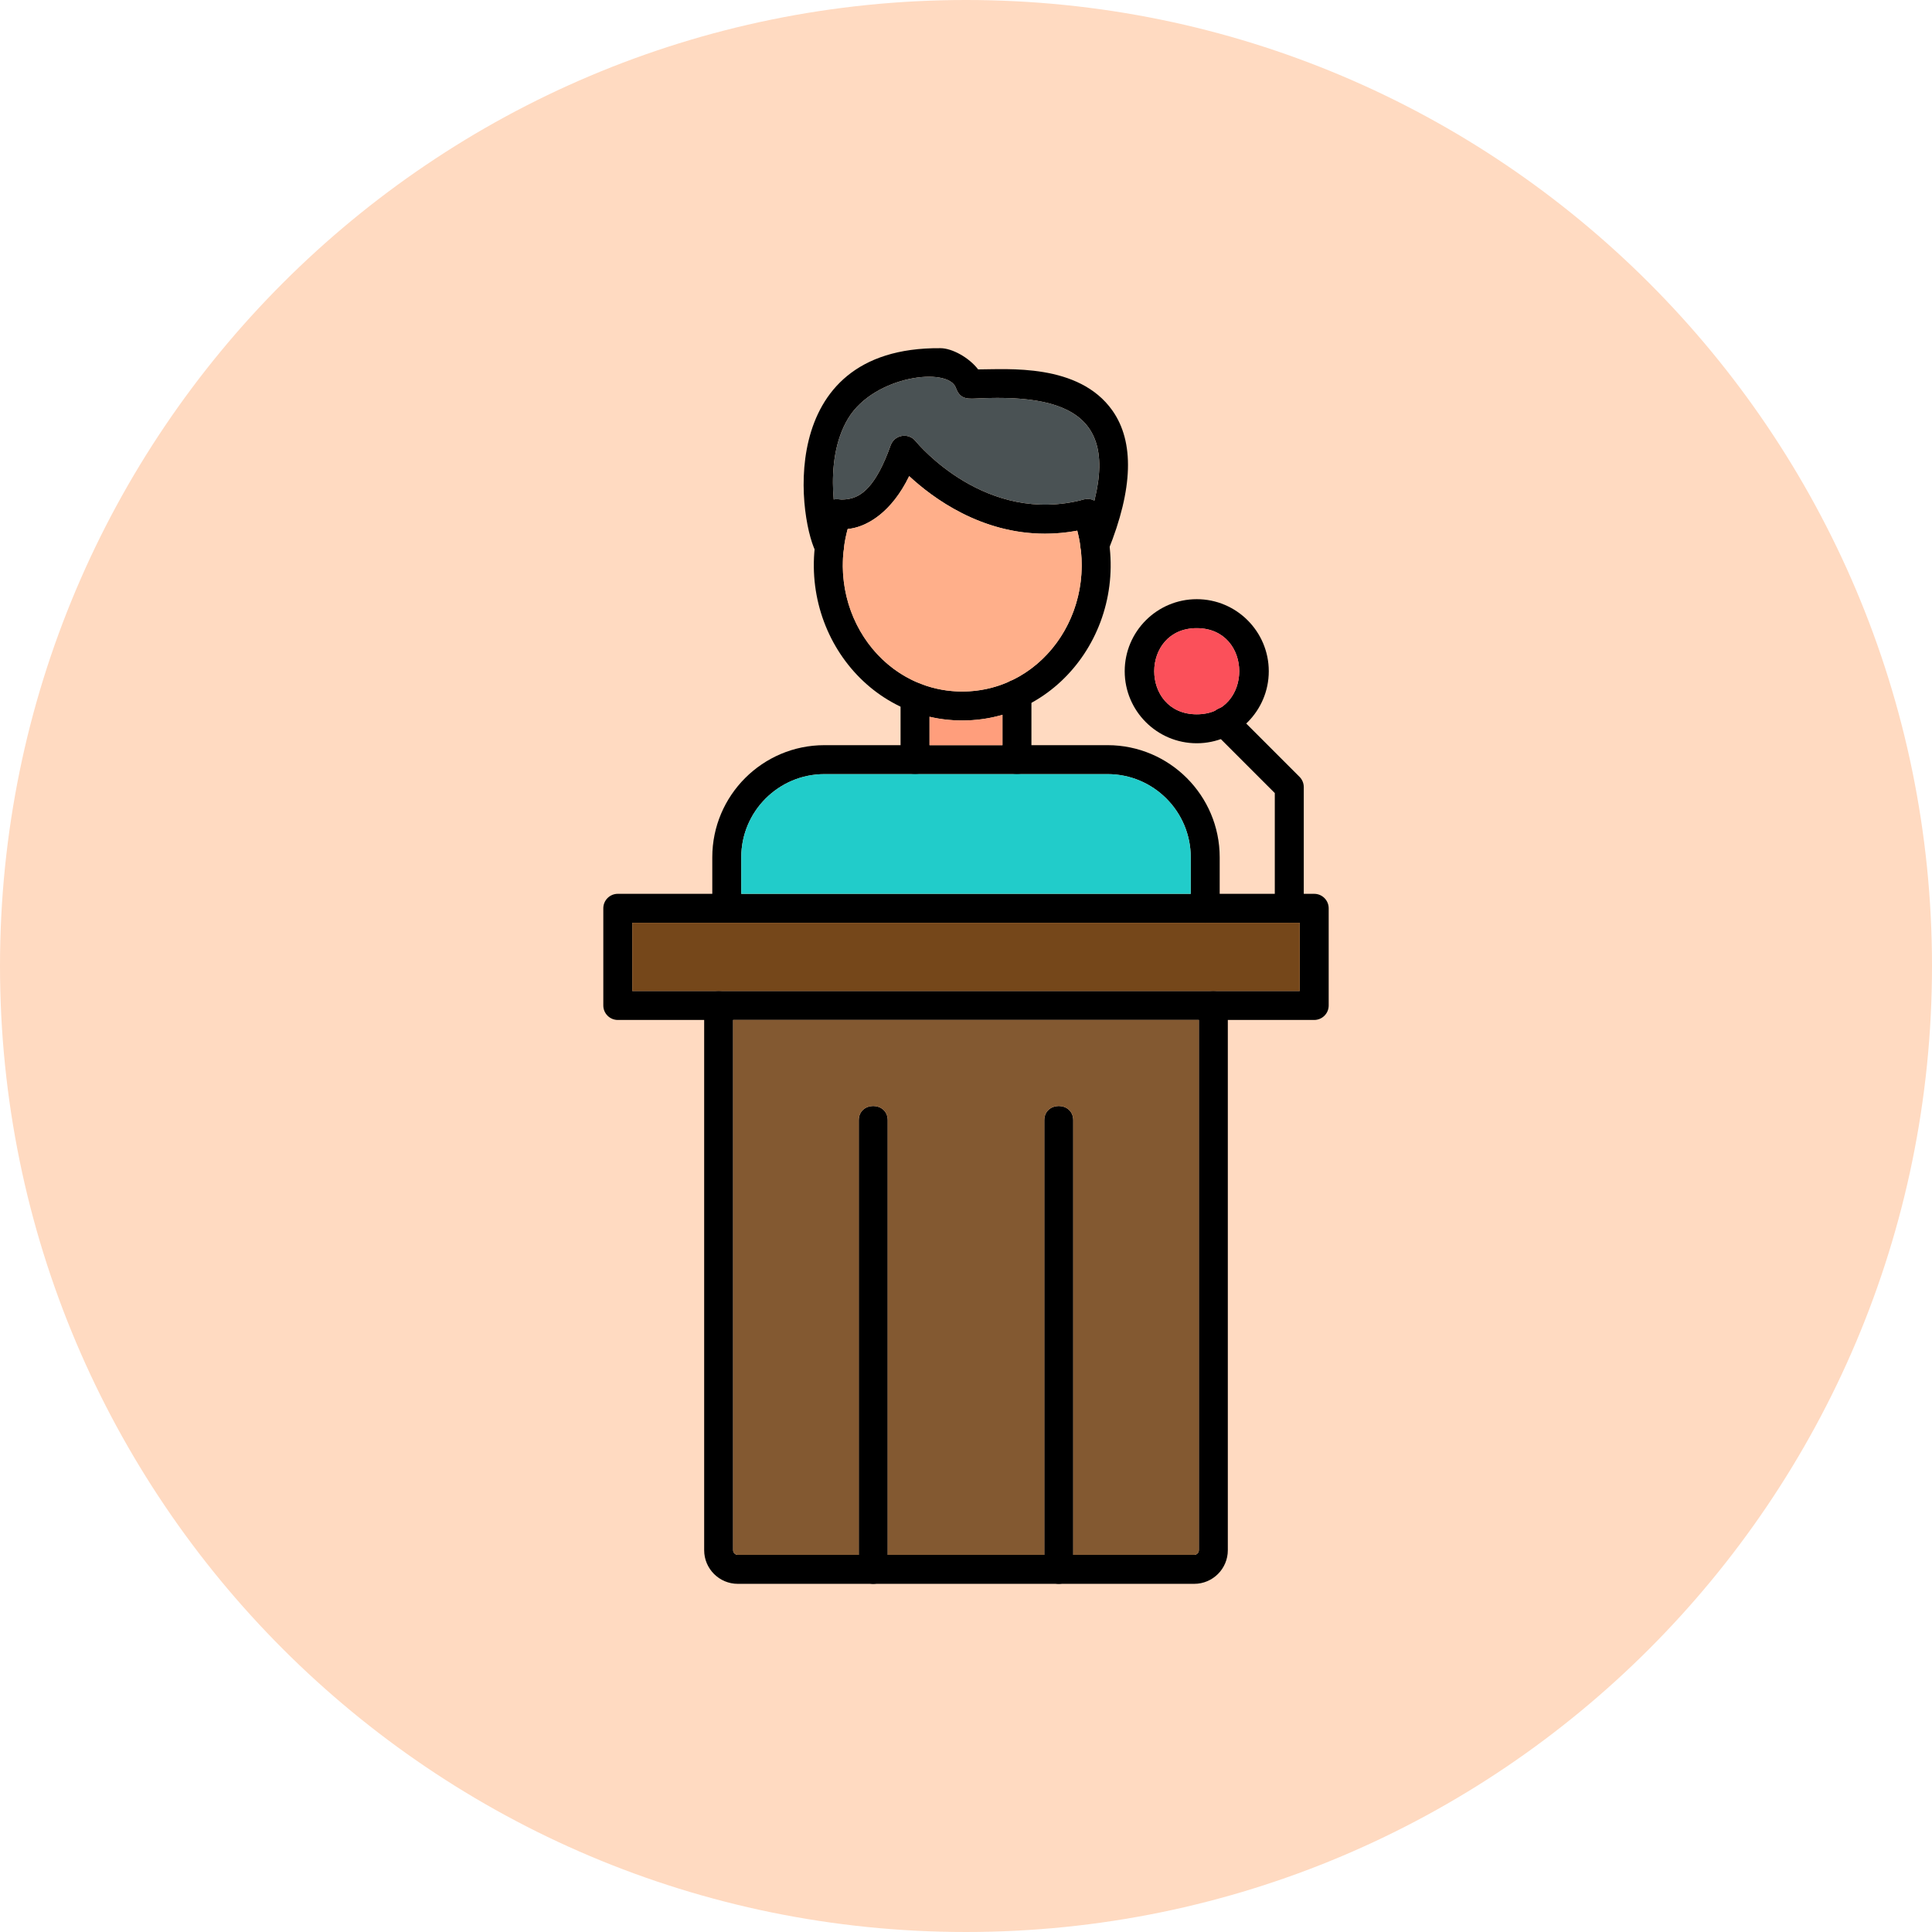 <svg xmlns="http://www.w3.org/2000/svg" xmlns:xlink="http://www.w3.org/1999/xlink" width="3000" height="3000" viewBox="0 0 3000 3000"><path fill-rule="evenodd" fill="rgb(100%, 85.547%, 75.781%)" fill-opacity="1" d="M 1500 0 C 2328.422 0 3000 671.578 3000 1500 C 3000 2328.422 2328.422 2999.996 1500 2999.996 C 671.578 2999.996 0.004 2328.422 0.004 1500 C 0.004 671.578 671.578 0 1500 0 "></path><path fill-rule="evenodd" fill="rgb(0%, 0%, 0%)" fill-opacity="1" d="M 1854.352 2459.367 L 1145.629 2459.367 C 1116.84 2459.367 1093.43 2435.945 1093.43 2407.168 L 1093.43 1561.289 C 1093.43 1531.691 1138.398 1531.699 1138.398 1561.289 L 1138.398 2407.188 C 1138.398 2411.105 1141.711 2414.398 1145.629 2414.398 L 1854.352 2414.398 C 1858.27 2414.398 1861.578 2411.105 1861.578 2407.188 L 1861.578 1561.289 C 1861.578 1531.691 1906.551 1531.699 1906.551 1561.289 L 1906.551 2407.188 C 1906.559 2435.949 1883.141 2459.367 1854.352 2459.367 "></path><path fill-rule="evenodd" fill="rgb(0%, 0%, 0%)" fill-opacity="1" d="M 1355.961 2459.367 C 1343.551 2459.367 1333.48 2449.281 1333.48 2436.883 L 1333.48 1739.621 C 1333.48 1710.012 1378.449 1710.031 1378.449 1739.621 L 1378.449 2436.891 C 1378.449 2449.301 1368.371 2459.367 1355.961 2459.367 "></path><path fill-rule="evenodd" fill="rgb(0%, 0%, 0%)" fill-opacity="1" d="M 1644.039 2459.367 C 1631.629 2459.367 1621.551 2449.281 1621.551 2436.883 L 1621.551 1739.621 C 1621.551 1710.012 1666.52 1710.031 1666.52 1739.621 L 1666.52 2436.891 C 1666.52 2449.301 1656.449 2459.367 1644.039 2459.367 "></path><path fill-rule="evenodd" fill="rgb(0%, 0%, 0%)" fill-opacity="1" d="M 2040.691 1583.781 L 959.305 1583.781 C 946.895 1583.781 936.82 1573.691 936.82 1561.289 L 936.82 1410.41 C 936.82 1398 946.895 1387.922 959.305 1387.922 L 2040.691 1387.93 C 2053.109 1387.93 2063.18 1398 2063.18 1410.41 L 2063.18 1561.301 C 2063.18 1573.711 2053.109 1583.781 2040.691 1583.781 Z M 981.789 1538.801 L 2018.211 1538.801 L 2018.211 1432.898 L 981.789 1432.898 L 981.789 1538.801 "></path><path fill-rule="evenodd" fill="rgb(0%, 0%, 0%)" fill-opacity="1" d="M 1871.461 1432.898 C 1859.051 1432.898 1848.98 1422.82 1848.98 1410.41 L 1848.98 1331.18 C 1848.98 1259.98 1791.059 1202.051 1719.84 1202.051 L 1280.141 1202.051 C 1208.941 1202.051 1151.012 1259.98 1151.012 1331.18 L 1151.012 1410.41 C 1151.012 1440.02 1106.039 1440.02 1106.039 1410.41 L 1106.039 1331.18 C 1106.039 1235.18 1184.129 1157.102 1280.121 1157.102 L 1719.828 1157.09 C 1815.828 1157.09 1893.93 1235.18 1893.93 1331.18 L 1893.93 1410.41 C 1893.949 1422.84 1883.879 1432.898 1871.461 1432.898 "></path><path fill-rule="evenodd" fill="rgb(0%, 0%, 0%)" fill-opacity="1" d="M 1579.109 1202.051 C 1566.699 1202.051 1556.621 1191.98 1556.621 1179.57 L 1556.621 1077.34 C 1556.621 1047.738 1601.59 1047.738 1601.59 1077.34 L 1601.59 1179.57 C 1601.609 1192 1591.52 1202.051 1579.109 1202.051 Z M 1420.871 1202.051 C 1408.461 1202.051 1398.391 1191.98 1398.391 1179.57 L 1398.391 1082.371 C 1398.391 1052.77 1443.359 1052.77 1443.359 1082.371 L 1443.359 1179.57 C 1443.359 1192 1433.301 1202.051 1420.871 1202.051 "></path><path fill-rule="evenodd" fill="rgb(0%, 0%, 0%)" fill-opacity="1" d="M 1622.551 828.711 C 1523.301 828.711 1448.512 773.461 1411.789 739.328 C 1359.238 847.672 1265.828 831.34 1278.762 790.66 C 1291.602 750.309 1336.922 821.301 1382.988 691.531 C 1388.852 675.051 1410.539 671.289 1421.621 684.859 C 1426 690.199 1531.191 815.879 1682.398 775.738 C 1711.039 768.148 1722.52 811.621 1693.941 819.211 C 1668.969 825.852 1645.109 828.711 1622.551 828.711 "></path><path fill-rule="evenodd" fill="rgb(0%, 0%, 0%)" fill-opacity="1" d="M 1494.172 1118.762 C 1333.609 1118.762 1221.422 952.309 1279 789.949 C 1288.891 762.051 1331.309 777.07 1321.398 804.988 C 1274.16 938.109 1364.68 1073.789 1494.172 1073.789 C 1623.672 1073.789 1714.191 938.16 1666.98 804.988 C 1657.078 777.07 1699.512 762.09 1709.371 789.98 C 1766.961 952.898 1654.379 1118.762 1494.172 1118.762 "></path><path fill-rule="evenodd" fill="rgb(0%, 0%, 0%)" fill-opacity="1" d="M 1288.27 871.531 C 1280.699 871.531 1273.23 867.711 1268.91 860.852 C 1241.559 817.5 1197.281 538.43 1460.359 540.66 C 1478.602 540.762 1504.711 555.23 1518.852 573.609 C 1563.781 573.609 1675.129 563.621 1727.27 637.398 C 1761.629 686.012 1759.48 759.07 1720.891 854.578 C 1709.82 881.941 1668.16 865.039 1679.199 837.719 C 1753.02 654.969 1672.711 611.828 1521.48 618.5 C 1504.059 619.27 1491.141 621.57 1484.32 602.301 C 1472.578 569.141 1357.82 583.059 1317.301 649.309 C 1275.129 718.262 1300.109 823.602 1307.262 837.371 C 1316.961 854.281 1304.309 871.531 1288.27 871.531 "></path><path fill-rule="evenodd" fill="rgb(0%, 0%, 0%)" fill-opacity="1" d="M 2001.988 1432.898 C 1989.57 1432.898 1979.5 1422.82 1979.5 1410.41 L 1979.5 1231.48 L 1884.859 1136.828 C 1863.922 1115.879 1895.75 1084.09 1916.672 1105.02 L 2017.879 1206.27 C 2022.102 1210.48 2024.48 1216.199 2024.48 1222.16 L 2024.48 1410.41 C 2024.488 1422.84 2014.398 1432.898 2001.988 1432.898 "></path><path fill-rule="evenodd" fill="rgb(0%, 0%, 0%)" fill-opacity="1" d="M 1858.301 1154.121 C 1796.621 1154.121 1746.441 1103.961 1746.441 1042.281 C 1746.441 980.602 1796.621 930.41 1858.301 930.41 C 1919.961 930.41 1970.148 980.578 1970.148 1042.281 C 1970.148 1103.961 1919.961 1154.121 1858.301 1154.121 Z M 1858.301 975.398 C 1770.289 975.398 1770.27 1109.172 1858.301 1109.172 C 1946.301 1109.172 1946.289 975.398 1858.301 975.398 "></path><path fill-rule="evenodd" fill="rgb(29.027%, 32.152%, 32.935%)" fill-opacity="1" d="M 1421.621 684.859 C 1426 690.199 1531.191 815.879 1682.398 775.738 C 1688.941 774.012 1694.578 774.941 1699.012 777.461 C 1699.109 777.52 1699.211 777.57 1699.301 777.629 C 1732.66 645.301 1654.512 612.629 1521.48 618.5 C 1504.059 619.27 1491.141 621.57 1484.32 602.301 C 1472.578 569.141 1357.82 583.07 1317.301 649.309 C 1293.949 687.488 1291.191 736.809 1294.59 775.578 C 1298.02 774.852 1301.629 774.949 1305.07 775.781 C 1325.551 775.328 1354.121 772.852 1382.988 691.531 C 1388.852 675.039 1410.539 671.281 1421.621 684.859 "></path><path fill-rule="evenodd" fill="rgb(100%, 68.555%, 54.102%)" fill-opacity="1" d="M 1622.551 828.699 C 1523.301 828.699 1448.512 773.461 1411.789 739.32 C 1384.109 796.391 1345.102 818.871 1316.262 821.422 C 1313.75 830.672 1311.891 839.91 1310.641 849.07 C 1310.68 851.121 1310.422 853.102 1309.922 854.988 C 1300.078 946.199 1350.469 1030.301 1428.191 1061.238 C 1429.289 1061.578 1430.371 1062 1431.41 1062.488 C 1450.852 1069.789 1471.93 1073.789 1494.172 1073.789 C 1520.129 1073.789 1544.531 1068.34 1566.57 1058.551 C 1568.02 1057.66 1569.59 1056.949 1571.211 1056.41 C 1643.352 1021.82 1688.75 940.121 1678.129 852.25 C 1677.609 850.441 1677.328 848.512 1677.359 846.488 C 1676.25 839.02 1674.73 831.52 1672.789 824 C 1655.43 827.25 1638.66 828.699 1622.551 828.699 "></path><path fill-rule="evenodd" fill="rgb(98.438%, 31.372%, 35.277%)" fill-opacity="1" d="M 1858.301 975.398 C 1770.289 975.398 1770.27 1109.172 1858.301 1109.172 C 1869.191 1109.172 1878.73 1107.121 1886.93 1103.539 C 1889.41 1101.5 1892.27 1099.941 1895.32 1099.039 C 1943.801 1067.859 1931.449 975.398 1858.301 975.398 "></path><path fill-rule="evenodd" fill="rgb(100%, 61.914%, 48.631%)" fill-opacity="1" d="M 1556.621 1157.09 L 1556.621 1109.969 C 1536.891 1115.691 1515.969 1118.762 1494.172 1118.762 C 1476.602 1118.762 1459.609 1116.77 1443.359 1113.012 L 1443.359 1157.102 L 1556.621 1157.09 "></path><path fill-rule="evenodd" fill="rgb(12.939%, 79.688%, 79.297%)" fill-opacity="1" d="M 1579.109 1202.051 L 1280.141 1202.051 C 1208.941 1202.051 1151.012 1259.98 1151.012 1331.18 L 1151.012 1387.922 L 1848.969 1387.93 L 1848.969 1331.18 C 1848.969 1259.98 1791.059 1202.051 1719.84 1202.051 L 1579.109 1202.051 "></path><path fill-rule="evenodd" fill="rgb(45.872%, 27.831%, 10.205%)" fill-opacity="1" d="M 1871.461 1432.898 L 981.793 1432.898 L 981.793 1538.789 L 2018.211 1538.789 L 2018.211 1432.898 L 1871.461 1432.898 "></path><path fill-rule="evenodd" fill="rgb(51.367%, 34.911%, 19.214%)" fill-opacity="1" d="M 1861.578 1583.781 L 1138.398 1583.781 L 1138.398 2407.188 C 1138.398 2411.105 1141.711 2414.398 1145.629 2414.398 L 1333.48 2414.398 L 1333.48 1739.621 C 1333.48 1710.02 1378.449 1710.02 1378.449 1739.621 L 1378.449 2414.398 L 1621.551 2414.398 L 1621.551 1739.621 C 1621.551 1710.02 1666.52 1710.02 1666.52 1739.621 L 1666.52 2414.398 L 1854.352 2414.398 C 1858.27 2414.398 1861.578 2411.105 1861.578 2407.188 L 1861.578 1583.781 "></path></svg>